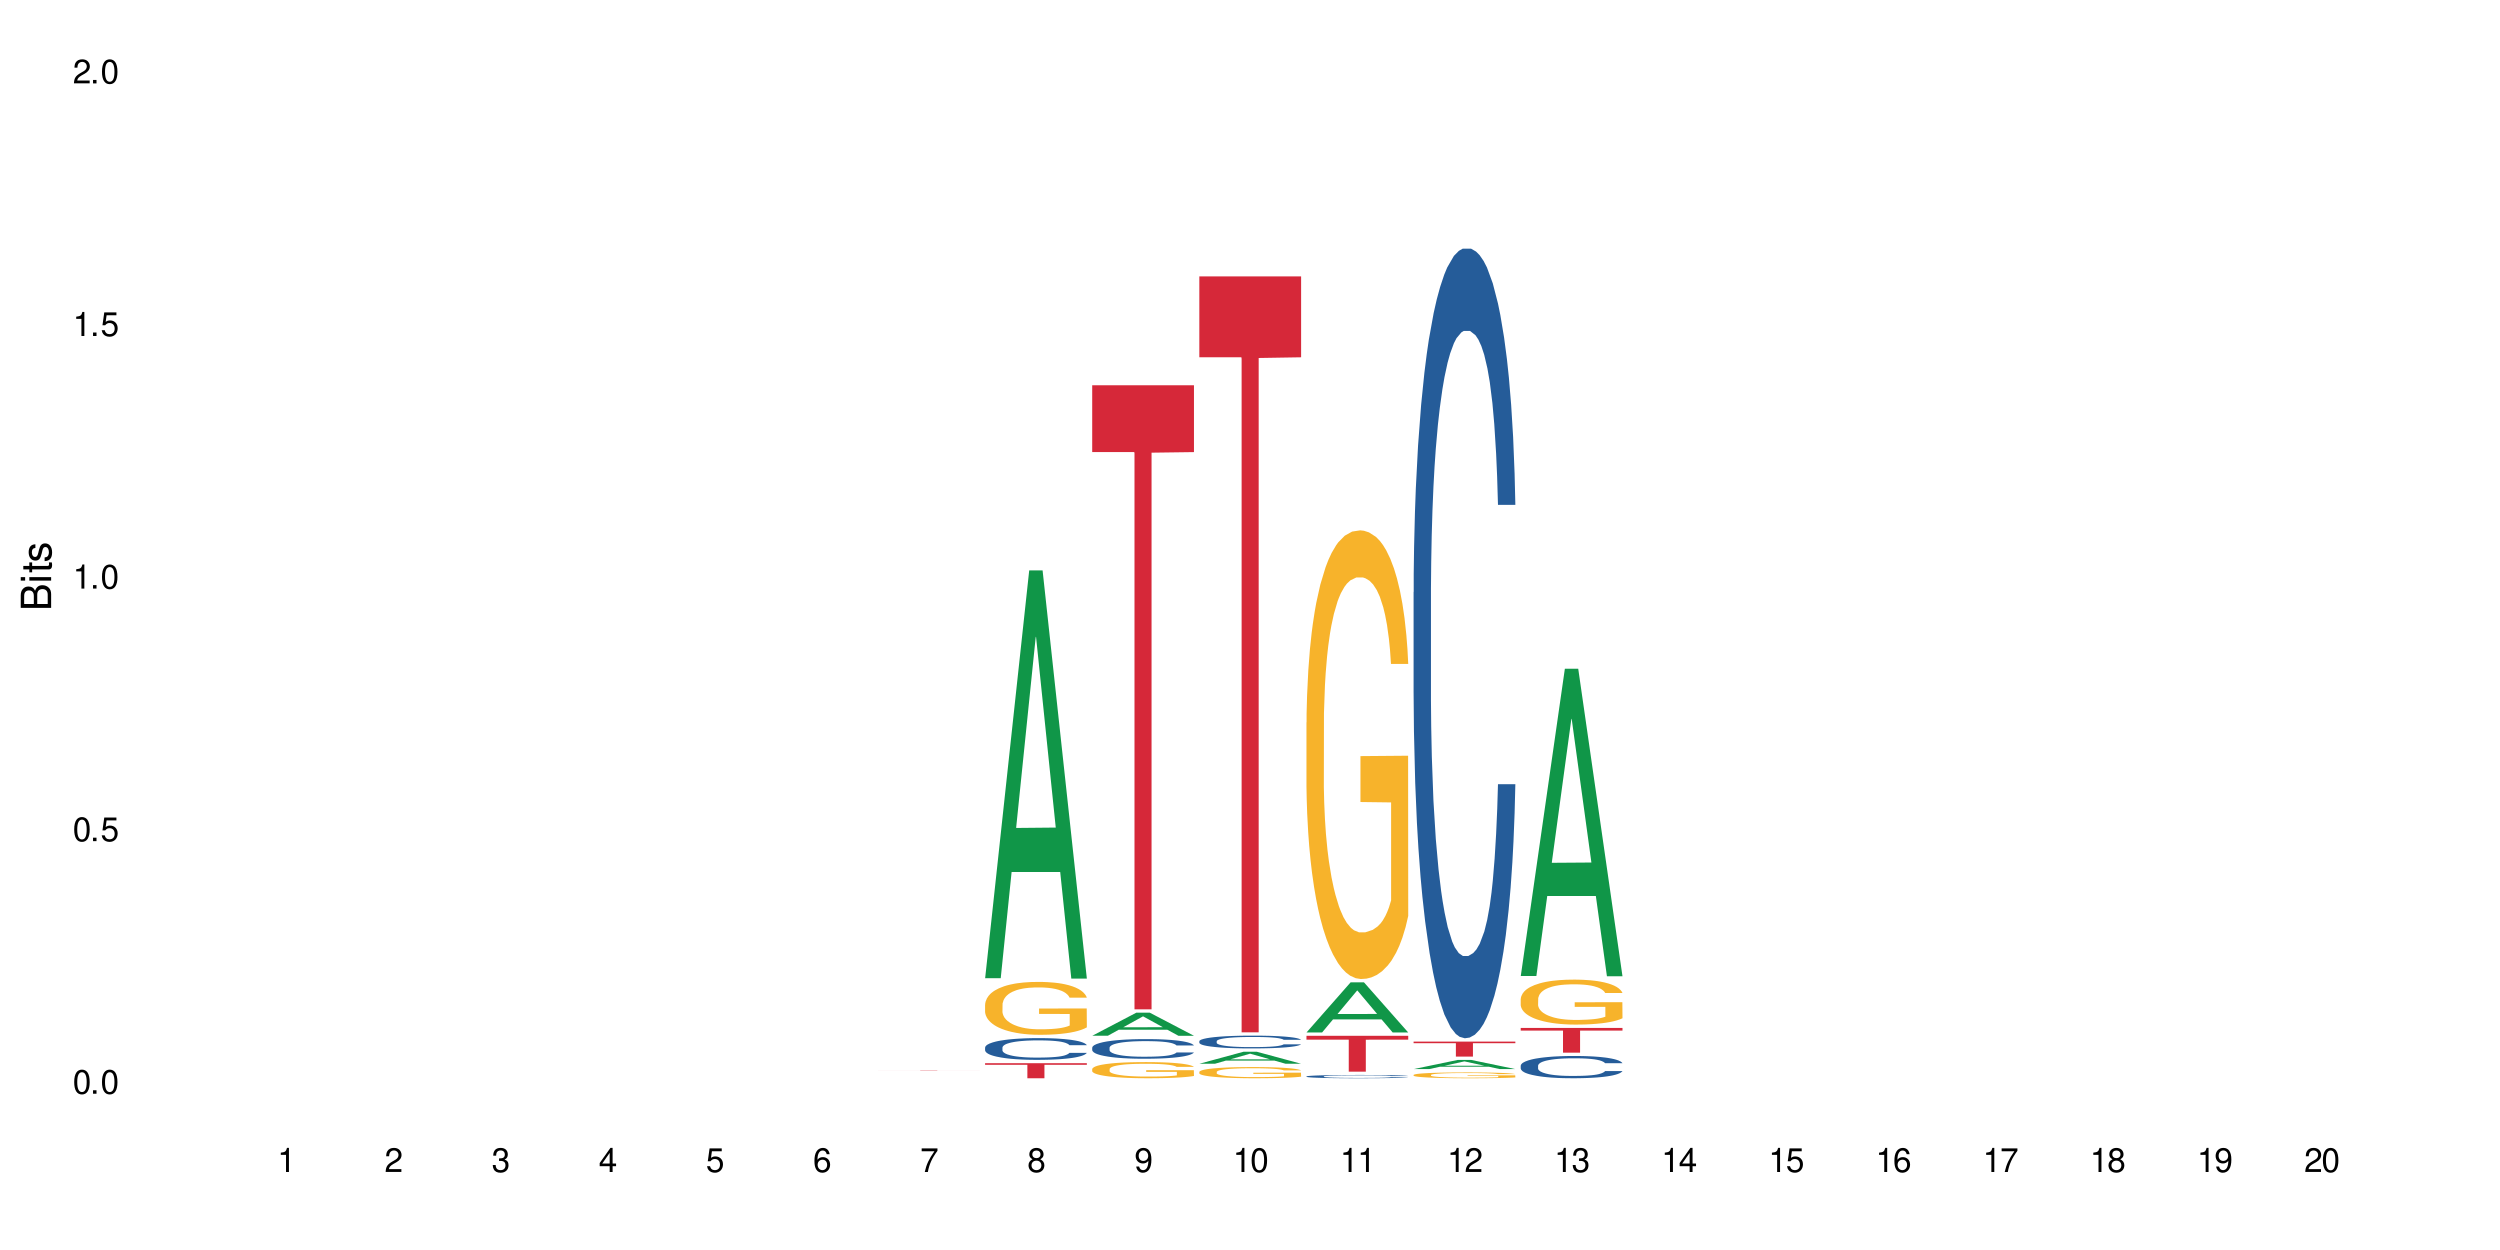 <?xml version="1.0" encoding="UTF-8"?>
<svg xmlns="http://www.w3.org/2000/svg" xmlns:xlink="http://www.w3.org/1999/xlink" width="720" height="360" viewBox="0 0 720 360">
<defs>
<g>
<g id="glyph-0-0">
</g>
<g id="glyph-0-1">
<path d="M 2.641 -6.938 C 2 -6.938 1.422 -6.656 1.078 -6.172 C 0.641 -5.562 0.406 -4.641 0.406 -3.359 C 0.406 -1.016 1.188 0.219 2.641 0.219 C 4.078 0.219 4.859 -1.016 4.859 -3.297 C 4.859 -4.641 4.656 -5.547 4.203 -6.172 C 3.844 -6.656 3.281 -6.938 2.641 -6.938 Z M 2.641 -6.188 C 3.547 -6.188 4 -5.25 4 -3.375 C 4 -1.406 3.562 -0.484 2.625 -0.484 C 1.734 -0.484 1.281 -1.438 1.281 -3.344 C 1.281 -5.25 1.734 -6.188 2.641 -6.188 Z M 2.641 -6.188 "/>
</g>
<g id="glyph-0-2">
<path d="M 1.828 -1 L 0.828 -1 L 0.828 0 L 1.828 0 Z M 1.828 -1 "/>
</g>
<g id="glyph-0-3">
<path d="M 4.562 -6.797 L 1.062 -6.797 L 0.547 -3.094 L 1.328 -3.094 C 1.719 -3.562 2.047 -3.734 2.578 -3.734 C 3.484 -3.734 4.062 -3.109 4.062 -2.094 C 4.062 -1.125 3.484 -0.531 2.578 -0.531 C 1.828 -0.531 1.375 -0.906 1.188 -1.672 L 0.328 -1.672 C 0.453 -1.109 0.547 -0.844 0.75 -0.594 C 1.125 -0.078 1.828 0.219 2.594 0.219 C 3.969 0.219 4.922 -0.781 4.922 -2.219 C 4.922 -3.562 4.031 -4.484 2.719 -4.484 C 2.25 -4.484 1.859 -4.359 1.469 -4.062 L 1.734 -5.969 L 4.562 -5.969 Z M 4.562 -6.797 "/>
</g>
<g id="glyph-0-4">
<path d="M 2.484 -4.938 L 2.484 0 L 3.328 0 L 3.328 -6.938 L 2.766 -6.938 C 2.469 -5.875 2.281 -5.734 0.984 -5.562 L 0.984 -4.938 Z M 2.484 -4.938 "/>
</g>
<g id="glyph-0-5">
<path d="M 4.859 -0.828 L 1.281 -0.828 C 1.359 -1.406 1.672 -1.781 2.5 -2.281 L 3.469 -2.828 C 4.406 -3.344 4.906 -4.062 4.906 -4.906 C 4.906 -5.484 4.672 -6.031 4.266 -6.406 C 3.859 -6.766 3.375 -6.938 2.719 -6.938 C 1.859 -6.938 1.219 -6.625 0.844 -6.031 C 0.609 -5.672 0.5 -5.234 0.484 -4.531 L 1.328 -4.531 C 1.359 -5.016 1.406 -5.281 1.531 -5.516 C 1.75 -5.938 2.188 -6.203 2.703 -6.203 C 3.469 -6.203 4.031 -5.641 4.031 -4.891 C 4.031 -4.344 3.719 -3.859 3.125 -3.516 L 2.234 -3 C 0.812 -2.172 0.406 -1.531 0.328 -0.016 L 4.859 -0.016 Z M 4.859 -0.828 "/>
</g>
<g id="glyph-0-6">
<path d="M 2.125 -3.188 L 2.578 -3.188 C 3.5 -3.188 3.984 -2.766 3.984 -1.922 C 3.984 -1.062 3.469 -0.531 2.594 -0.531 C 1.656 -0.531 1.203 -1 1.156 -2.016 L 0.312 -2.016 C 0.344 -1.453 0.438 -1.094 0.609 -0.781 C 0.953 -0.109 1.625 0.219 2.547 0.219 C 3.953 0.219 4.859 -0.625 4.859 -1.938 C 4.859 -2.828 4.516 -3.297 3.703 -3.594 C 4.344 -3.844 4.656 -4.328 4.656 -5.031 C 4.656 -6.219 3.875 -6.938 2.578 -6.938 C 1.203 -6.938 0.484 -6.172 0.453 -4.703 L 1.297 -4.703 C 1.312 -5.125 1.344 -5.359 1.453 -5.578 C 1.641 -5.969 2.062 -6.203 2.594 -6.203 C 3.344 -6.203 3.797 -5.75 3.797 -5 C 3.797 -4.516 3.609 -4.219 3.25 -4.047 C 3.016 -3.953 2.703 -3.922 2.125 -3.906 Z M 2.125 -3.188 "/>
</g>
<g id="glyph-0-7">
<path d="M 3.141 -1.672 L 3.141 0 L 3.984 0 L 3.984 -1.672 L 4.984 -1.672 L 4.984 -2.438 L 3.984 -2.438 L 3.984 -6.938 L 3.359 -6.938 L 0.266 -2.578 L 0.266 -1.672 Z M 3.141 -2.438 L 1 -2.438 L 3.141 -5.5 Z M 3.141 -2.438 "/>
</g>
<g id="glyph-0-8">
<path d="M 4.781 -5.125 C 4.609 -6.266 3.891 -6.938 2.844 -6.938 C 2.094 -6.938 1.422 -6.578 1.031 -5.953 C 0.594 -5.266 0.406 -4.422 0.406 -3.172 C 0.406 -2 0.578 -1.25 0.984 -0.641 C 1.359 -0.078 1.953 0.219 2.703 0.219 C 3.984 0.219 4.922 -0.75 4.922 -2.094 C 4.922 -3.375 4.062 -4.281 2.844 -4.281 C 2.172 -4.281 1.641 -4.031 1.281 -3.516 C 1.281 -5.234 1.828 -6.188 2.797 -6.188 C 3.391 -6.188 3.797 -5.797 3.938 -5.125 Z M 2.734 -3.531 C 3.547 -3.531 4.062 -2.953 4.062 -2.031 C 4.062 -1.156 3.484 -0.531 2.703 -0.531 C 1.922 -0.531 1.328 -1.188 1.328 -2.078 C 1.328 -2.938 1.906 -3.531 2.734 -3.531 Z M 2.734 -3.531 "/>
</g>
<g id="glyph-0-9">
<path d="M 4.984 -6.797 L 0.438 -6.797 L 0.438 -5.969 L 4.109 -5.969 C 2.5 -3.656 1.828 -2.234 1.328 0 L 2.219 0 C 2.594 -2.172 3.453 -4.047 4.984 -6.094 Z M 4.984 -6.797 "/>
</g>
<g id="glyph-0-10">
<path d="M 3.75 -3.656 C 4.469 -4.094 4.688 -4.438 4.688 -5.078 C 4.688 -6.172 3.844 -6.938 2.641 -6.938 C 1.438 -6.938 0.594 -6.172 0.594 -5.094 C 0.594 -4.438 0.812 -4.094 1.516 -3.656 C 0.734 -3.266 0.359 -2.703 0.359 -1.922 C 0.359 -0.656 1.281 0.219 2.641 0.219 C 3.984 0.219 4.922 -0.656 4.922 -1.922 C 4.922 -2.703 4.531 -3.266 3.75 -3.656 Z M 2.641 -6.188 C 3.359 -6.188 3.812 -5.75 3.812 -5.062 C 3.812 -4.406 3.344 -3.984 2.641 -3.984 C 1.922 -3.984 1.453 -4.406 1.453 -5.078 C 1.453 -5.75 1.922 -6.188 2.641 -6.188 Z M 2.641 -3.266 C 3.484 -3.266 4.062 -2.719 4.062 -1.906 C 4.062 -1.078 3.484 -0.531 2.625 -0.531 C 1.797 -0.531 1.219 -1.094 1.219 -1.906 C 1.219 -2.719 1.781 -3.266 2.641 -3.266 Z M 2.641 -3.266 "/>
</g>
<g id="glyph-0-11">
<path d="M 0.516 -1.578 C 0.672 -0.453 1.406 0.219 2.438 0.219 C 3.188 0.219 3.859 -0.141 4.266 -0.766 C 4.688 -1.453 4.891 -2.297 4.891 -3.547 C 4.891 -4.719 4.703 -5.453 4.312 -6.078 C 3.938 -6.641 3.344 -6.938 2.594 -6.938 C 1.297 -6.938 0.359 -5.969 0.359 -4.625 C 0.359 -3.344 1.234 -2.453 2.453 -2.453 C 3.094 -2.453 3.578 -2.672 4.016 -3.203 C 4 -1.484 3.469 -0.531 2.5 -0.531 C 1.906 -0.531 1.484 -0.906 1.359 -1.578 Z M 2.578 -6.203 C 3.375 -6.203 3.969 -5.531 3.969 -4.641 C 3.969 -3.797 3.391 -3.188 2.547 -3.188 C 1.734 -3.188 1.234 -3.766 1.234 -4.688 C 1.234 -5.562 1.797 -6.203 2.578 -6.203 Z M 2.578 -6.203 "/>
</g>
<g id="glyph-1-0">
</g>
<g id="glyph-1-1">
<path d="M 0 -0.953 L 0 -4.891 C 0 -5.719 -0.234 -6.344 -0.734 -6.797 C -1.188 -7.234 -1.812 -7.469 -2.5 -7.469 C -3.547 -7.469 -4.188 -7 -4.625 -5.875 C -4.984 -6.688 -5.625 -7.094 -6.531 -7.094 C -7.172 -7.094 -7.734 -6.859 -8.141 -6.391 C -8.562 -5.922 -8.75 -5.344 -8.75 -4.5 L -8.75 -0.953 Z M -4.984 -2.062 L -7.766 -2.062 L -7.766 -4.219 C -7.766 -4.844 -7.688 -5.203 -7.453 -5.5 C -7.219 -5.812 -6.859 -5.969 -6.375 -5.969 C -5.891 -5.969 -5.531 -5.812 -5.297 -5.5 C -5.062 -5.203 -4.984 -4.844 -4.984 -4.219 Z M -0.984 -2.062 L -4 -2.062 L -4 -4.781 C -4 -5.766 -3.438 -6.359 -2.484 -6.359 C -1.547 -6.359 -0.984 -5.766 -0.984 -4.781 Z M -0.984 -2.062 "/>
</g>
<g id="glyph-1-2">
<path d="M -6.281 -1.797 L -6.281 -0.797 L 0 -0.797 L 0 -1.797 Z M -8.75 -1.797 L -8.75 -0.797 L -7.484 -0.797 L -7.484 -1.797 Z M -8.75 -1.797 "/>
</g>
<g id="glyph-1-3">
<path d="M -6.281 -3.047 L -6.281 -2.016 L -8.016 -2.016 L -8.016 -1.016 L -6.281 -1.016 L -6.281 -0.172 L -5.469 -0.172 L -5.469 -1.016 L -0.719 -1.016 C -0.078 -1.016 0.281 -1.453 0.281 -2.234 C 0.281 -2.5 0.25 -2.719 0.188 -3.047 L -0.641 -3.047 C -0.609 -2.906 -0.594 -2.766 -0.594 -2.562 C -0.594 -2.141 -0.719 -2.016 -1.156 -2.016 L -5.469 -2.016 L -5.469 -3.047 Z M -6.281 -3.047 "/>
</g>
<g id="glyph-1-4">
<path d="M -4.531 -5.25 C -5.766 -5.25 -6.469 -4.422 -6.469 -2.969 C -6.469 -1.516 -5.719 -0.562 -4.547 -0.562 C -3.562 -0.562 -3.094 -1.062 -2.734 -2.562 L -2.516 -3.484 C -2.344 -4.188 -2.094 -4.469 -1.641 -4.469 C -1.047 -4.469 -0.641 -3.875 -0.641 -3 C -0.641 -2.453 -0.797 -2 -1.062 -1.75 C -1.25 -1.594 -1.422 -1.531 -1.875 -1.469 L -1.875 -0.406 C -0.422 -0.453 0.281 -1.266 0.281 -2.922 C 0.281 -4.5 -0.5 -5.516 -1.719 -5.516 C -2.656 -5.516 -3.172 -4.984 -3.469 -3.734 L -3.703 -2.766 C -3.891 -1.953 -4.156 -1.609 -4.594 -1.609 C -5.188 -1.609 -5.547 -2.125 -5.547 -2.938 C -5.547 -3.75 -5.203 -4.172 -4.531 -4.203 Z M -4.531 -5.25 "/>
</g>
</g>
</defs>
<rect x="-72" y="-36" width="864" height="432" fill="rgb(100%, 100%, 100%)" fill-opacity="1"/>
<path fill-rule="nonzero" fill="rgb(83.922%, 15.686%, 22.353%)" fill-opacity="1" d="M 252.848 308.32 L 282.16 308.32 L 282.16 308.328 L 269.941 308.328 L 269.941 308.395 L 265.027 308.395 L 265.027 308.328 L 252.848 308.328 Z M 252.848 308.32 "/>
<path fill-rule="nonzero" fill="rgb(6.275%, 58.824%, 28.235%)" fill-opacity="1" d="M 283.703 281.719 L 283.734 281.609 L 296.414 164.273 L 300.266 164.273 L 313.012 281.828 L 308.535 281.828 L 305.34 251.145 L 291.344 251.145 L 288.211 281.719 L 283.703 281.719 L 292.688 238.449 L 304.055 238.34 L 298.387 183.48 L 298.324 183.371 L 298.262 183.699 L 292.656 238.34 L 292.688 238.449 Z M 283.703 281.719 "/>
<path fill-rule="nonzero" fill="rgb(14.51%, 36.078%, 60%)" fill-opacity="1" d="M 283.703 301.703 L 283.738 301.699 L 283.738 301.562 L 283.844 301.344 L 284.094 301.07 L 284.344 300.879 L 284.988 300.543 L 285.883 300.219 L 286.812 299.965 L 287.492 299.816 L 288.098 299.703 L 289.492 299.492 L 290.387 299.383 L 291.352 299.285 L 292.531 299.188 L 293.387 299.133 L 295.316 299.039 L 296.746 299 L 297.855 298.98 L 300.25 298.98 L 301.68 299.004 L 302.719 299.035 L 303.859 299.078 L 304.828 299.133 L 306.508 299.258 L 308.008 299.418 L 308.688 299.508 L 309.758 299.688 L 310.582 299.855 L 311.152 300.004 L 311.797 300.219 L 312.367 300.473 L 312.797 300.766 L 313.012 301.012 L 308.008 301.012 L 307.758 300.785 L 307.473 300.605 L 306.934 300.371 L 306.398 300.207 L 305.648 300.039 L 304.969 299.93 L 304.039 299.824 L 303.219 299.754 L 302.359 299.703 L 301.539 299.668 L 299.965 299.633 L 298.141 299.633 L 297.465 299.645 L 296.07 299.691 L 295.316 299.73 L 294.246 299.812 L 293.496 299.887 L 292.602 300 L 291.992 300.098 L 291.242 300.246 L 290.707 300.379 L 290.098 300.566 L 289.742 300.707 L 289.422 300.867 L 289.133 301.059 L 288.922 301.258 L 288.777 301.469 L 288.707 301.676 L 288.707 302.562 L 288.777 302.766 L 288.957 303.008 L 289.422 303.355 L 290.098 303.66 L 290.887 303.898 L 291.637 304.07 L 292.066 304.152 L 292.637 304.242 L 293.531 304.355 L 294.816 304.469 L 295.57 304.516 L 296.711 304.562 L 297.891 304.586 L 299.465 304.586 L 300.859 304.562 L 301.789 304.535 L 302.754 304.488 L 304.074 304.391 L 304.898 304.301 L 305.613 304.191 L 306.148 304.082 L 306.508 303.992 L 307.043 303.812 L 307.473 303.617 L 307.793 303.418 L 308.008 303.223 L 313.012 303.223 L 312.797 303.453 L 312.477 303.676 L 312.152 303.844 L 311.652 304.043 L 311.082 304.219 L 310.258 304.418 L 309.582 304.551 L 308.688 304.695 L 307.863 304.801 L 306.973 304.898 L 305.648 305.016 L 304.789 305.07 L 303.859 305.121 L 302.754 305.168 L 301.359 305.207 L 299.859 305.23 L 298.465 305.238 L 296.961 305.227 L 295.855 305.203 L 294.391 305.152 L 292.566 305.047 L 291.242 304.941 L 290.207 304.832 L 289.312 304.715 L 288.312 304.562 L 287.027 304.312 L 286.238 304.117 L 285.703 303.957 L 285.094 303.734 L 284.668 303.531 L 284.168 303.215 L 283.809 302.809 L 283.703 302.492 Z M 283.703 301.703 "/>
<path fill-rule="nonzero" fill="rgb(96.863%, 70.196%, 16.863%)" fill-opacity="1" d="M 283.703 289.312 L 283.738 289.301 L 283.738 289.02 L 283.879 288.395 L 284.238 287.531 L 284.703 286.824 L 285.203 286.266 L 285.523 285.973 L 286.059 285.555 L 286.523 285.25 L 287.703 284.625 L 289.207 284.039 L 290.027 283.789 L 290.957 283.555 L 292.281 283.289 L 292.887 283.191 L 294.746 282.969 L 296.855 282.828 L 299.18 282.789 L 300.25 282.801 L 301.715 282.859 L 303.719 283.012 L 304.863 283.148 L 305.754 283.289 L 306.684 283.469 L 307.828 283.746 L 308.902 284.082 L 309.758 284.414 L 310.617 284.832 L 311.332 285.277 L 311.938 285.766 L 312.477 286.352 L 312.797 286.836 L 313.012 287.324 L 308.043 287.324 L 307.758 286.836 L 307.434 286.461 L 306.898 286 L 306.363 285.668 L 305.828 285.402 L 304.828 285.043 L 303.969 284.82 L 302.895 284.625 L 301.859 284.5 L 300.68 284.414 L 299.965 284.387 L 298.07 284.387 L 296.355 284.484 L 295.355 284.598 L 294.641 284.707 L 293.637 284.918 L 293.031 285.082 L 292.672 285.195 L 291.602 285.625 L 290.887 286.016 L 290.492 286.281 L 289.992 286.699 L 289.637 287.074 L 289.242 287.629 L 289.027 288.047 L 288.742 288.992 L 288.707 291.496 L 288.812 292.027 L 289.027 292.598 L 289.312 293.098 L 289.742 293.625 L 290.172 294.031 L 290.922 294.574 L 291.566 294.934 L 292.066 295.172 L 293.031 295.547 L 293.422 295.672 L 294.352 295.922 L 295.316 296.117 L 296.496 296.285 L 297.391 296.367 L 298.82 296.438 L 300.645 296.438 L 302.789 296.352 L 304.148 296.242 L 305.078 296.129 L 305.684 296.035 L 306.434 295.879 L 306.973 295.742 L 307.473 295.59 L 308.078 295.352 L 308.078 292.027 L 299.25 292.012 L 299.25 290.453 L 312.977 290.441 L 313.012 295.879 L 312.262 296.258 L 311.332 296.617 L 310.438 296.895 L 309.508 297.133 L 308.188 297.398 L 307.113 297.562 L 305.469 297.758 L 303.969 297.883 L 302.395 297.969 L 301 298.008 L 299.355 298.023 L 297.891 297.996 L 296.32 297.91 L 295.066 297.801 L 293.926 297.66 L 292.781 297.48 L 291.352 297.188 L 290.422 296.953 L 289.457 296.66 L 288.492 296.312 L 287.633 295.938 L 287.062 295.645 L 286.488 295.309 L 285.883 294.891 L 285.309 294.418 L 284.883 293.988 L 284.488 293.5 L 284.203 293.043 L 283.914 292.414 L 283.773 291.914 L 283.703 291.484 Z M 283.703 289.312 "/>
<path fill-rule="nonzero" fill="rgb(83.922%, 15.686%, 22.353%)" fill-opacity="1" d="M 283.703 306.195 L 313.012 306.195 L 313.012 306.66 L 300.797 306.664 L 300.797 310.535 L 295.883 310.535 L 295.883 306.668 L 295.809 306.66 L 283.703 306.66 Z M 283.703 306.195 "/>
<path fill-rule="nonzero" fill="rgb(6.275%, 58.824%, 28.235%)" fill-opacity="1" d="M 314.555 298.297 L 314.586 298.293 L 327.27 291.645 L 331.121 291.645 L 343.863 298.305 L 339.387 298.305 L 336.191 296.566 L 322.195 296.566 L 319.062 298.297 L 314.555 298.297 L 323.543 295.848 L 334.91 295.84 L 329.242 292.73 L 329.18 292.727 L 329.117 292.746 L 323.512 295.84 L 323.543 295.848 Z M 314.555 298.297 "/>
<path fill-rule="nonzero" fill="rgb(14.51%, 36.078%, 60%)" fill-opacity="1" d="M 314.555 301.727 L 314.59 301.719 L 314.59 301.598 L 314.695 301.398 L 314.949 301.152 L 315.199 300.98 L 315.84 300.676 L 316.734 300.383 L 317.664 300.152 L 318.344 300.02 L 318.949 299.914 L 320.344 299.723 L 321.238 299.625 L 322.203 299.539 L 323.383 299.449 L 324.242 299.398 L 326.172 299.316 L 327.602 299.281 L 328.711 299.266 L 331.105 299.266 L 332.535 299.285 L 333.57 299.309 L 334.715 299.352 L 335.68 299.398 L 337.359 299.512 L 338.859 299.656 L 339.539 299.738 L 340.613 299.898 L 341.434 300.055 L 342.004 300.191 L 342.648 300.383 L 343.223 300.613 L 343.648 300.879 L 343.863 301.102 L 338.859 301.102 L 338.609 300.895 L 338.324 300.734 L 337.789 300.52 L 337.25 300.371 L 336.5 300.219 L 335.82 300.121 L 334.895 300.023 L 334.07 299.961 L 333.211 299.914 L 332.391 299.883 L 330.816 299.852 L 328.996 299.852 L 328.316 299.863 L 326.922 299.906 L 326.172 299.941 L 325.098 300.016 L 324.348 300.082 L 323.453 300.184 L 322.848 300.273 L 322.098 300.406 L 321.559 300.527 L 320.953 300.695 L 320.594 300.824 L 320.273 300.969 L 319.988 301.141 L 319.773 301.324 L 319.629 301.512 L 319.559 301.699 L 319.559 302.5 L 319.629 302.688 L 319.809 302.906 L 320.273 303.219 L 320.953 303.496 L 321.738 303.711 L 322.488 303.867 L 322.918 303.938 L 323.492 304.023 L 324.383 304.125 L 325.672 304.23 L 326.422 304.27 L 327.566 304.312 L 328.746 304.332 L 330.316 304.332 L 331.711 304.312 L 332.641 304.285 L 333.605 304.246 L 334.93 304.156 L 335.75 304.074 L 336.465 303.977 L 337 303.879 L 337.359 303.793 L 337.895 303.633 L 338.324 303.457 L 338.645 303.277 L 338.859 303.102 L 343.863 303.102 L 343.648 303.309 L 343.328 303.512 L 343.008 303.66 L 342.508 303.84 L 341.934 304 L 341.113 304.184 L 340.434 304.301 L 339.539 304.43 L 338.719 304.527 L 337.824 304.617 L 336.5 304.719 L 335.645 304.773 L 334.715 304.82 L 333.605 304.859 L 332.211 304.895 L 330.711 304.918 L 329.316 304.922 L 327.816 304.91 L 326.707 304.891 L 325.242 304.844 L 323.418 304.75 L 322.098 304.652 L 321.059 304.555 L 320.168 304.453 L 319.164 304.312 L 317.879 304.086 L 317.094 303.91 L 316.555 303.762 L 315.949 303.562 L 315.52 303.379 L 315.02 303.09 L 314.66 302.723 L 314.555 302.438 Z M 314.555 301.727 "/>
<path fill-rule="nonzero" fill="rgb(96.863%, 70.196%, 16.863%)" fill-opacity="1" d="M 314.555 307.875 L 314.59 307.871 L 314.59 307.785 L 314.734 307.594 L 315.09 307.332 L 315.555 307.113 L 316.055 306.945 L 316.379 306.855 L 316.914 306.727 L 317.379 306.633 L 318.559 306.441 L 320.059 306.266 L 320.883 306.188 L 321.809 306.117 L 323.133 306.035 L 323.742 306.004 L 325.598 305.938 L 327.707 305.895 L 330.031 305.883 L 331.105 305.887 L 332.57 305.902 L 334.57 305.949 L 335.715 305.992 L 336.609 306.035 L 337.539 306.09 L 338.68 306.176 L 339.754 306.277 L 340.613 306.379 L 341.469 306.508 L 342.184 306.641 L 342.793 306.793 L 343.328 306.969 L 343.648 307.117 L 343.863 307.266 L 338.895 307.266 L 338.609 307.117 L 338.289 307.004 L 337.754 306.863 L 337.215 306.762 L 336.68 306.68 L 335.68 306.57 L 334.82 306.504 L 333.75 306.441 L 332.711 306.406 L 331.531 306.379 L 330.816 306.371 L 328.922 306.371 L 327.207 306.398 L 326.207 306.434 L 325.492 306.469 L 324.492 306.531 L 323.883 306.582 L 323.527 306.617 L 322.453 306.75 L 321.738 306.867 L 321.344 306.949 L 320.844 307.074 L 320.488 307.191 L 320.094 307.359 L 319.879 307.488 L 319.594 307.777 L 319.559 308.543 L 319.664 308.703 L 319.879 308.879 L 320.168 309.031 L 320.594 309.191 L 321.023 309.316 L 321.773 309.484 L 322.418 309.594 L 322.918 309.664 L 323.883 309.781 L 324.277 309.816 L 325.207 309.895 L 326.172 309.953 L 327.352 310.004 L 328.246 310.031 L 329.676 310.051 L 331.496 310.051 L 333.641 310.027 L 335 309.992 L 335.93 309.957 L 336.535 309.93 L 337.289 309.883 L 337.824 309.84 L 338.324 309.793 L 338.934 309.719 L 338.934 308.703 L 330.102 308.699 L 330.102 308.223 L 343.828 308.219 L 343.863 309.883 L 343.113 309.996 L 342.184 310.105 L 341.289 310.191 L 340.363 310.266 L 339.039 310.344 L 337.965 310.398 L 336.324 310.457 L 334.82 310.496 L 333.25 310.52 L 331.855 310.531 L 330.211 310.535 L 328.746 310.527 L 327.172 310.504 L 325.922 310.469 L 324.777 310.426 L 323.633 310.371 L 322.203 310.281 L 321.273 310.211 L 320.309 310.121 L 319.344 310.016 L 318.484 309.898 L 317.914 309.809 L 317.344 309.707 L 316.734 309.582 L 316.164 309.438 L 315.734 309.305 L 315.34 309.156 L 315.055 309.016 L 314.77 308.824 L 314.625 308.672 L 314.555 308.539 Z M 314.555 307.875 "/>
<path fill-rule="nonzero" fill="rgb(83.922%, 15.686%, 22.353%)" fill-opacity="1" d="M 314.555 110.965 L 343.863 110.965 L 343.863 130.203 L 331.648 130.371 L 331.648 290.684 L 326.734 290.684 L 326.734 130.539 L 326.664 130.203 L 314.555 130.203 Z M 314.555 110.965 "/>
<path fill-rule="nonzero" fill="rgb(6.275%, 58.824%, 28.235%)" fill-opacity="1" d="M 345.406 306.355 L 345.438 306.352 L 358.121 302.906 L 361.973 302.906 L 374.719 306.359 L 370.238 306.359 L 367.047 305.457 L 353.047 305.457 L 349.918 306.355 L 345.406 306.355 L 354.395 305.086 L 365.762 305.082 L 360.094 303.473 L 360.031 303.469 L 359.969 303.477 L 354.363 305.082 L 354.395 305.086 Z M 345.406 306.355 "/>
<path fill-rule="nonzero" fill="rgb(14.51%, 36.078%, 60%)" fill-opacity="1" d="M 345.406 299.867 L 345.441 299.863 L 345.441 299.781 L 345.551 299.656 L 345.801 299.492 L 346.051 299.383 L 346.695 299.184 L 347.586 298.992 L 348.516 298.844 L 349.195 298.758 L 349.805 298.688 L 351.199 298.562 L 352.09 298.5 L 353.055 298.441 L 354.234 298.387 L 355.094 298.352 L 357.023 298.297 L 358.453 298.273 L 359.562 298.266 L 361.957 298.266 L 363.387 298.277 L 364.422 298.297 L 365.566 298.32 L 366.531 298.352 L 368.211 298.426 L 369.715 298.52 L 370.391 298.574 L 371.465 298.68 L 372.285 298.781 L 372.859 298.867 L 373.504 298.992 L 374.074 299.145 L 374.504 299.316 L 374.719 299.461 L 369.715 299.461 L 369.465 299.324 L 369.176 299.223 L 368.641 299.082 L 368.105 298.984 L 367.355 298.887 L 366.676 298.824 L 365.746 298.758 L 364.922 298.719 L 364.066 298.688 L 363.242 298.668 L 361.672 298.648 L 359.848 298.648 L 359.168 298.656 L 357.773 298.684 L 357.023 298.707 L 355.953 298.754 L 355.199 298.797 L 354.309 298.863 L 353.699 298.922 L 352.949 299.008 L 352.414 299.086 L 351.805 299.195 L 351.449 299.281 L 351.125 299.375 L 350.84 299.488 L 350.625 299.605 L 350.484 299.73 L 350.41 299.852 L 350.41 300.371 L 350.484 300.492 L 350.66 300.637 L 351.125 300.84 L 351.805 301.02 L 352.59 301.16 L 353.344 301.262 L 353.77 301.309 L 354.344 301.363 L 355.238 301.43 L 356.523 301.496 L 357.273 301.523 L 358.418 301.551 L 359.598 301.562 L 361.172 301.562 L 362.562 301.551 L 363.492 301.535 L 364.457 301.508 L 365.781 301.449 L 366.605 301.395 L 367.32 301.332 L 367.855 301.27 L 368.211 301.215 L 368.75 301.109 L 369.176 300.996 L 369.5 300.879 L 369.715 300.762 L 374.719 300.762 L 374.504 300.898 L 374.18 301.027 L 373.859 301.125 L 373.359 301.246 L 372.789 301.348 L 371.965 301.465 L 371.285 301.543 L 370.391 301.629 L 369.57 301.691 L 368.676 301.75 L 367.355 301.816 L 366.496 301.852 L 365.566 301.879 L 364.457 301.906 L 363.066 301.93 L 361.562 301.945 L 360.168 301.949 L 358.668 301.941 L 357.559 301.926 L 356.094 301.898 L 354.273 301.836 L 352.949 301.773 L 351.914 301.707 L 351.02 301.641 L 350.02 301.551 L 348.73 301.402 L 347.945 301.289 L 347.41 301.195 L 346.801 301.062 L 346.371 300.945 L 345.871 300.758 L 345.516 300.516 L 345.406 300.332 Z M 345.406 299.867 "/>
<path fill-rule="nonzero" fill="rgb(96.863%, 70.196%, 16.863%)" fill-opacity="1" d="M 345.406 308.695 L 345.441 308.695 L 345.441 308.637 L 345.586 308.504 L 345.945 308.32 L 346.406 308.172 L 346.91 308.055 L 347.23 307.992 L 347.766 307.902 L 348.23 307.84 L 349.41 307.707 L 350.91 307.582 L 351.734 307.531 L 352.664 307.48 L 353.984 307.422 L 354.594 307.402 L 356.453 307.355 L 358.562 307.328 L 360.883 307.316 L 361.957 307.32 L 363.422 307.332 L 365.426 307.363 L 366.566 307.395 L 367.461 307.422 L 368.391 307.461 L 369.535 307.52 L 370.605 307.59 L 371.465 307.66 L 372.324 307.75 L 373.039 307.844 L 373.645 307.945 L 374.18 308.07 L 374.504 308.172 L 374.719 308.277 L 369.75 308.277 L 369.465 308.172 L 369.141 308.094 L 368.605 307.996 L 368.07 307.926 L 367.531 307.871 L 366.531 307.793 L 365.676 307.746 L 364.602 307.707 L 363.566 307.68 L 362.387 307.66 L 361.672 307.656 L 359.777 307.656 L 358.062 307.676 L 357.059 307.699 L 356.344 307.723 L 355.344 307.77 L 354.738 307.805 L 354.379 307.828 L 353.309 307.918 L 352.59 308 L 352.199 308.055 L 351.699 308.145 L 351.34 308.223 L 350.949 308.34 L 350.734 308.43 L 350.445 308.629 L 350.41 309.156 L 350.52 309.27 L 350.734 309.391 L 351.02 309.496 L 351.449 309.609 L 351.875 309.691 L 352.629 309.809 L 353.27 309.883 L 353.77 309.934 L 354.738 310.012 L 355.129 310.039 L 356.059 310.094 L 357.023 310.133 L 358.203 310.168 L 359.098 310.188 L 360.527 310.203 L 362.352 310.203 L 364.496 310.184 L 365.852 310.16 L 366.781 310.137 L 367.391 310.117 L 368.141 310.086 L 368.676 310.055 L 369.176 310.023 L 369.785 309.973 L 369.785 309.27 L 360.957 309.266 L 360.957 308.938 L 374.684 308.934 L 374.719 310.086 L 373.969 310.164 L 373.039 310.238 L 372.145 310.297 L 371.215 310.348 L 369.891 310.406 L 368.82 310.441 L 367.176 310.48 L 365.676 310.508 L 364.102 310.523 L 362.707 310.535 L 361.062 310.535 L 359.598 310.531 L 358.023 310.512 L 356.773 310.488 L 355.629 310.461 L 354.484 310.422 L 353.055 310.359 L 352.129 310.309 L 351.16 310.25 L 350.195 310.176 L 349.34 310.098 L 348.766 310.035 L 348.195 309.965 L 347.586 309.875 L 347.016 309.777 L 346.586 309.684 L 346.195 309.582 L 345.906 309.484 L 345.621 309.352 L 345.48 309.246 L 345.406 309.156 Z M 345.406 308.695 "/>
<path fill-rule="nonzero" fill="rgb(83.922%, 15.686%, 22.353%)" fill-opacity="1" d="M 345.406 79.594 L 374.719 79.594 L 374.719 102.898 L 362.5 103.102 L 362.5 297.305 L 357.586 297.305 L 357.586 103.309 L 357.516 102.898 L 345.406 102.898 Z M 345.406 79.594 "/>
<path fill-rule="nonzero" fill="rgb(6.275%, 58.824%, 28.235%)" fill-opacity="1" d="M 376.262 297.348 L 376.293 297.332 L 388.973 282.918 L 392.824 282.918 L 405.57 297.359 L 401.094 297.359 L 397.898 293.59 L 383.902 293.59 L 380.77 297.348 L 376.262 297.348 L 385.246 292.031 L 396.613 292.02 L 390.945 285.277 L 390.883 285.266 L 390.82 285.305 L 385.215 292.02 L 385.246 292.031 Z M 376.262 297.348 "/>
<path fill-rule="nonzero" fill="rgb(14.51%, 36.078%, 60%)" fill-opacity="1" d="M 376.262 310.004 L 376.297 310 L 376.297 309.98 L 376.402 309.949 L 376.652 309.906 L 376.902 309.879 L 377.547 309.828 L 378.441 309.777 L 379.371 309.738 L 380.051 309.719 L 380.656 309.699 L 382.051 309.668 L 382.945 309.652 L 383.91 309.637 L 385.09 309.621 L 385.945 309.613 L 387.879 309.602 L 389.309 309.594 L 390.414 309.59 L 392.809 309.59 L 394.238 309.594 L 395.277 309.598 L 396.418 309.605 L 397.387 309.613 L 399.066 309.633 L 400.566 309.656 L 401.246 309.672 L 402.316 309.699 L 403.141 309.723 L 403.711 309.746 L 404.355 309.777 L 404.926 309.816 L 405.355 309.859 L 405.57 309.898 L 400.566 309.898 L 400.316 309.863 L 400.031 309.836 L 399.492 309.801 L 398.957 309.777 L 398.207 309.75 L 397.527 309.734 L 396.598 309.719 L 395.777 309.707 L 394.918 309.699 L 394.098 309.695 L 392.523 309.691 L 390.023 309.691 L 388.629 309.699 L 387.879 309.703 L 386.805 309.715 L 386.055 309.727 L 385.16 309.746 L 384.555 309.762 L 383.801 309.781 L 383.266 309.801 L 382.66 309.832 L 382.301 309.852 L 381.98 309.875 L 381.691 309.906 L 381.48 309.934 L 381.336 309.969 L 381.266 310 L 381.266 310.133 L 381.336 310.164 L 381.516 310.199 L 381.98 310.254 L 382.66 310.297 L 383.445 310.336 L 384.195 310.359 L 384.625 310.371 L 385.195 310.387 L 386.09 310.402 L 387.375 310.422 L 388.129 310.43 L 389.27 310.434 L 390.449 310.438 L 392.023 310.438 L 393.418 310.434 L 394.348 310.43 L 395.312 310.422 L 396.633 310.41 L 397.457 310.395 L 398.172 310.379 L 398.707 310.363 L 399.066 310.348 L 399.602 310.32 L 400.031 310.293 L 400.352 310.262 L 400.566 310.234 L 405.57 310.234 L 405.355 310.266 L 405.035 310.301 L 404.711 310.324 L 404.211 310.355 L 403.641 310.383 L 402.816 310.414 L 402.141 310.434 L 401.246 310.453 L 400.422 310.473 L 399.531 310.484 L 398.207 310.504 L 397.348 310.512 L 396.418 310.52 L 395.312 310.527 L 393.918 310.531 L 392.418 310.535 L 389.52 310.535 L 388.414 310.531 L 386.949 310.523 L 385.125 310.508 L 383.801 310.492 L 382.766 310.477 L 381.871 310.457 L 380.871 310.434 L 379.586 310.398 L 378.797 310.367 L 378.262 310.344 L 377.652 310.309 L 377.227 310.277 L 376.727 310.23 L 376.367 310.168 L 376.262 310.121 Z M 376.262 310.004 "/>
<path fill-rule="nonzero" fill="rgb(96.863%, 70.196%, 16.863%)" fill-opacity="1" d="M 376.262 208.086 L 376.297 207.969 L 376.297 205.605 L 376.438 200.297 L 376.797 192.98 L 377.262 186.961 L 377.762 182.242 L 378.082 179.762 L 378.621 176.223 L 379.082 173.625 L 380.262 168.316 L 381.766 163.359 L 382.586 161.234 L 383.516 159.23 L 384.84 156.988 L 385.445 156.16 L 387.305 154.273 L 389.414 153.094 L 391.738 152.738 L 392.809 152.855 L 394.273 153.328 L 396.277 154.625 L 397.422 155.805 L 398.312 156.988 L 399.242 158.52 L 400.387 160.883 L 401.461 163.715 L 402.316 166.547 L 403.176 170.086 L 403.891 173.863 L 404.5 177.992 L 405.035 182.949 L 405.355 187.078 L 405.57 191.211 L 400.602 191.211 L 400.316 187.078 L 399.996 183.895 L 399.457 180 L 398.922 177.168 L 398.387 174.926 L 397.387 171.855 L 396.527 169.969 L 395.453 168.316 L 394.418 167.254 L 393.238 166.547 L 392.523 166.309 L 390.629 166.309 L 388.914 167.137 L 387.914 168.078 L 387.199 169.023 L 386.195 170.793 L 385.59 172.211 L 385.23 173.152 L 384.16 176.812 L 383.445 180.117 L 383.051 182.359 L 382.551 185.898 L 382.195 189.086 L 381.801 193.805 L 381.586 197.348 L 381.301 205.371 L 381.266 226.613 L 381.371 231.098 L 381.586 235.938 L 381.871 240.184 L 382.301 244.668 L 382.73 248.09 L 383.48 252.695 L 384.125 255.762 L 384.625 257.77 L 385.59 260.953 L 385.984 262.016 L 386.91 264.141 L 387.879 265.793 L 389.055 267.207 L 389.949 267.918 L 391.379 268.508 L 393.203 268.508 L 395.348 267.801 L 396.707 266.855 L 397.637 265.91 L 398.242 265.086 L 398.992 263.785 L 399.531 262.605 L 400.031 261.309 L 400.637 259.301 L 400.637 231.098 L 391.809 230.98 L 391.809 217.762 L 405.535 217.645 L 405.57 263.785 L 404.82 266.973 L 403.891 270.043 L 402.996 272.402 L 402.066 274.406 L 400.746 276.648 L 399.672 278.066 L 398.027 279.719 L 396.527 280.781 L 394.953 281.488 L 393.559 281.844 L 391.918 281.961 L 390.449 281.723 L 388.879 281.016 L 387.625 280.07 L 386.484 278.891 L 385.34 277.359 L 383.91 274.879 L 382.98 272.875 L 382.016 270.395 L 381.051 267.445 L 380.191 264.258 L 379.621 261.781 L 379.047 258.949 L 378.441 255.406 L 377.867 251.395 L 377.441 247.738 L 377.047 243.605 L 376.762 239.711 L 376.473 234.402 L 376.332 230.152 L 376.262 226.496 Z M 376.262 208.086 "/>
<path fill-rule="nonzero" fill="rgb(83.922%, 15.686%, 22.353%)" fill-opacity="1" d="M 376.262 298.32 L 405.57 298.32 L 405.57 299.422 L 393.355 299.434 L 393.355 308.633 L 388.441 308.633 L 388.441 299.441 L 388.367 299.422 L 376.262 299.422 Z M 376.262 298.32 "/>
<path fill-rule="nonzero" fill="rgb(6.275%, 58.824%, 28.235%)" fill-opacity="1" d="M 407.113 307.895 L 407.145 307.895 L 419.828 305.258 L 423.68 305.258 L 436.422 307.898 L 431.945 307.898 L 428.75 307.211 L 414.754 307.211 L 411.621 307.895 L 407.113 307.895 L 416.102 306.926 L 427.469 306.922 L 421.801 305.691 L 421.738 305.688 L 421.676 305.695 L 416.07 306.922 L 416.102 306.926 Z M 407.113 307.895 "/>
<path fill-rule="nonzero" fill="rgb(14.51%, 36.078%, 60%)" fill-opacity="1" d="M 407.113 170.559 L 407.148 170.352 L 407.148 165.363 L 407.258 157.465 L 407.508 147.484 L 407.758 140.625 L 408.398 128.363 L 409.293 116.512 L 410.223 107.367 L 410.902 101.961 L 411.508 97.805 L 412.902 90.113 L 413.797 86.164 L 414.762 82.629 L 415.941 79.098 L 416.801 77.02 L 418.73 73.691 L 420.16 72.238 L 421.27 71.613 L 423.664 71.613 L 425.094 72.445 L 426.129 73.484 L 427.273 75.148 L 428.238 77.02 L 429.918 81.59 L 431.418 87.41 L 432.098 90.738 L 433.172 97.18 L 433.992 103.418 L 434.566 108.82 L 435.207 116.512 L 435.781 125.867 L 436.207 136.469 L 436.422 145.406 L 431.418 145.406 L 431.168 137.094 L 430.883 130.648 L 430.348 122.125 L 429.812 116.098 L 429.059 110.07 L 428.379 106.121 L 427.453 102.172 L 426.629 99.676 L 425.773 97.805 L 424.949 96.559 L 423.375 95.312 L 421.555 95.312 L 420.875 95.727 L 419.48 97.391 L 418.73 98.844 L 417.656 101.754 L 416.906 104.457 L 416.012 108.613 L 415.406 112.148 L 414.656 117.551 L 414.117 122.332 L 413.512 129.195 L 413.152 134.391 L 412.832 140.211 L 412.547 147.07 L 412.332 154.344 L 412.188 162.035 L 412.117 169.52 L 412.117 201.738 L 412.188 209.223 L 412.367 217.953 L 412.832 230.633 L 413.512 241.652 L 414.297 250.383 L 415.047 256.617 L 415.477 259.527 L 416.051 262.852 L 416.941 267.012 L 418.23 271.168 L 418.98 272.832 L 420.125 274.492 L 421.305 275.324 L 422.875 275.324 L 424.27 274.492 L 425.199 273.453 L 426.164 271.793 L 427.488 268.258 L 428.309 264.934 L 429.023 260.98 L 429.559 257.031 L 429.918 253.707 L 430.453 247.262 L 430.883 240.195 L 431.203 232.922 L 431.418 225.852 L 436.422 225.852 L 436.207 234.168 L 435.887 242.273 L 435.566 248.301 L 435.066 255.578 L 434.492 262.023 L 433.672 269.297 L 432.992 274.078 L 432.098 279.273 L 431.277 283.223 L 430.383 286.758 L 429.059 290.914 L 428.203 292.996 L 427.273 294.863 L 426.164 296.527 L 424.77 297.984 L 423.27 298.816 L 421.875 299.023 L 420.375 298.605 L 419.266 297.773 L 417.801 295.906 L 415.977 292.164 L 414.656 288.215 L 413.617 284.266 L 412.727 280.105 L 411.723 274.492 L 410.438 265.348 L 409.652 258.281 L 409.113 252.461 L 408.508 244.352 L 408.078 237.078 L 407.578 225.438 L 407.219 210.68 L 407.113 199.246 Z M 407.113 170.559 "/>
<path fill-rule="nonzero" fill="rgb(96.863%, 70.196%, 16.863%)" fill-opacity="1" d="M 407.113 309.578 L 407.148 309.574 L 407.148 309.543 L 407.293 309.477 L 407.648 309.379 L 408.113 309.301 L 408.613 309.242 L 408.938 309.207 L 409.473 309.164 L 409.938 309.129 L 411.117 309.059 L 412.617 308.996 L 413.441 308.969 L 414.367 308.941 L 415.691 308.914 L 416.301 308.902 L 418.156 308.879 L 420.266 308.863 L 422.59 308.859 L 423.664 308.859 L 425.129 308.867 L 427.129 308.883 L 428.273 308.898 L 429.168 308.914 L 430.098 308.934 L 431.242 308.965 L 432.312 309 L 433.172 309.035 L 434.027 309.082 L 434.742 309.133 L 435.352 309.188 L 435.887 309.25 L 436.207 309.305 L 436.422 309.359 L 431.453 309.359 L 431.168 309.305 L 430.848 309.262 L 430.312 309.211 L 429.773 309.176 L 429.238 309.145 L 428.238 309.105 L 427.379 309.082 L 426.309 309.059 L 425.27 309.047 L 424.09 309.035 L 421.48 309.035 L 419.766 309.043 L 418.766 309.059 L 418.051 309.07 L 417.051 309.094 L 416.441 309.109 L 416.086 309.121 L 415.012 309.172 L 414.297 309.215 L 413.906 309.242 L 413.402 309.289 L 413.047 309.328 L 412.652 309.391 L 412.438 309.438 L 412.152 309.543 L 412.117 309.816 L 412.223 309.875 L 412.438 309.938 L 412.727 309.992 L 413.152 310.051 L 413.582 310.098 L 414.332 310.156 L 414.977 310.195 L 415.477 310.223 L 416.441 310.266 L 416.836 310.277 L 417.766 310.305 L 418.73 310.328 L 419.91 310.344 L 420.805 310.355 L 422.234 310.363 L 424.055 310.363 L 426.199 310.352 L 427.559 310.34 L 428.488 310.328 L 429.098 310.316 L 429.848 310.301 L 430.383 310.285 L 430.883 310.27 L 431.492 310.242 L 431.492 309.875 L 422.66 309.875 L 422.66 309.703 L 436.387 309.699 L 436.422 310.301 L 435.672 310.344 L 434.742 310.383 L 433.852 310.414 L 432.922 310.438 L 431.598 310.469 L 430.527 310.484 L 428.883 310.508 L 427.379 310.52 L 425.809 310.531 L 424.414 310.535 L 421.305 310.535 L 419.73 310.523 L 418.48 310.512 L 417.336 310.496 L 416.191 310.477 L 414.762 310.445 L 413.832 310.418 L 412.867 310.387 L 411.902 310.348 L 411.043 310.309 L 409.902 310.238 L 409.293 310.191 L 408.723 310.141 L 408.293 310.094 L 407.898 310.039 L 407.613 309.988 L 407.328 309.918 L 407.184 309.863 L 407.113 309.816 Z M 407.113 309.578 "/>
<path fill-rule="nonzero" fill="rgb(83.922%, 15.686%, 22.353%)" fill-opacity="1" d="M 407.113 299.98 L 436.422 299.98 L 436.422 300.445 L 424.207 300.449 L 424.207 304.301 L 419.293 304.301 L 419.293 300.453 L 419.223 300.445 L 407.113 300.445 Z M 407.113 299.98 "/>
<path fill-rule="nonzero" fill="rgb(6.275%, 58.824%, 28.235%)" fill-opacity="1" d="M 437.965 281.086 L 437.996 281.004 L 450.68 192.605 L 454.531 192.605 L 467.277 281.172 L 462.797 281.172 L 459.605 258.051 L 445.605 258.051 L 442.477 281.086 L 437.965 281.086 L 446.953 248.488 L 458.32 248.406 L 452.652 207.074 L 452.59 206.992 L 452.527 207.242 L 446.922 248.406 L 446.953 248.488 Z M 437.965 281.086 "/>
<path fill-rule="nonzero" fill="rgb(14.51%, 36.078%, 60%)" fill-opacity="1" d="M 437.965 306.914 L 438 306.91 L 438 306.77 L 438.109 306.547 L 438.359 306.266 L 438.609 306.07 L 439.254 305.727 L 440.145 305.391 L 441.074 305.133 L 441.754 304.98 L 442.363 304.863 L 443.758 304.648 L 444.648 304.535 L 445.613 304.438 L 446.793 304.336 L 447.652 304.277 L 449.582 304.184 L 451.012 304.145 L 452.121 304.125 L 454.516 304.125 L 455.945 304.148 L 456.98 304.18 L 458.125 304.227 L 459.09 304.277 L 460.77 304.406 L 462.273 304.57 L 462.949 304.664 L 464.023 304.848 L 464.844 305.023 L 465.418 305.176 L 466.062 305.391 L 466.633 305.656 L 467.062 305.953 L 467.277 306.207 L 462.273 306.207 L 462.023 305.973 L 461.734 305.789 L 461.199 305.551 L 460.664 305.379 L 459.914 305.211 L 459.234 305.098 L 458.305 304.988 L 457.48 304.918 L 456.625 304.863 L 455.801 304.828 L 454.23 304.793 L 452.406 304.793 L 451.727 304.805 L 450.332 304.852 L 449.582 304.895 L 448.512 304.977 L 447.762 305.051 L 446.867 305.168 L 446.258 305.27 L 445.508 305.422 L 444.973 305.555 L 444.363 305.75 L 444.008 305.895 L 443.684 306.059 L 443.398 306.254 L 443.184 306.457 L 443.043 306.676 L 442.969 306.887 L 442.969 307.793 L 443.043 308.004 L 443.219 308.25 L 443.684 308.609 L 444.363 308.918 L 445.152 309.164 L 445.902 309.34 L 446.332 309.422 L 446.902 309.516 L 447.797 309.633 L 449.082 309.75 L 449.832 309.797 L 450.977 309.844 L 452.156 309.867 L 453.73 309.867 L 455.125 309.844 L 456.051 309.816 L 457.02 309.77 L 458.34 309.668 L 459.164 309.574 L 459.879 309.465 L 460.414 309.352 L 460.77 309.258 L 461.309 309.078 L 461.734 308.879 L 462.059 308.672 L 462.273 308.473 L 467.277 308.473 L 467.062 308.707 L 466.738 308.938 L 466.418 309.105 L 465.918 309.312 L 465.348 309.492 L 464.523 309.699 L 463.844 309.832 L 462.949 309.98 L 462.129 310.09 L 461.234 310.191 L 459.914 310.309 L 459.055 310.367 L 458.125 310.418 L 457.02 310.465 L 455.625 310.508 L 454.121 310.531 L 452.727 310.535 L 451.227 310.523 L 450.117 310.5 L 448.652 310.449 L 446.832 310.344 L 445.508 310.23 L 444.473 310.121 L 443.578 310.004 L 442.578 309.844 L 441.289 309.586 L 440.504 309.387 L 439.969 309.223 L 439.359 308.996 L 438.93 308.789 L 438.43 308.461 L 438.074 308.047 L 437.965 307.723 Z M 437.965 306.914 "/>
<path fill-rule="nonzero" fill="rgb(96.863%, 70.196%, 16.863%)" fill-opacity="1" d="M 437.965 287.676 L 438 287.664 L 438 287.43 L 438.145 286.898 L 438.504 286.164 L 438.965 285.559 L 439.469 285.086 L 439.789 284.84 L 440.324 284.484 L 440.789 284.223 L 441.969 283.691 L 443.469 283.195 L 444.293 282.98 L 445.223 282.781 L 446.543 282.555 L 447.152 282.473 L 449.012 282.285 L 451.121 282.164 L 453.441 282.129 L 454.516 282.141 L 455.98 282.188 L 457.984 282.32 L 459.125 282.438 L 460.02 282.555 L 460.949 282.711 L 462.094 282.945 L 463.164 283.23 L 464.023 283.516 L 464.883 283.867 L 465.598 284.246 L 466.203 284.66 L 466.738 285.156 L 467.062 285.57 L 467.277 285.984 L 462.309 285.984 L 462.023 285.57 L 461.699 285.254 L 461.164 284.863 L 460.629 284.578 L 460.09 284.355 L 459.09 284.047 L 458.234 283.855 L 457.16 283.691 L 456.125 283.586 L 454.945 283.516 L 454.23 283.492 L 452.336 283.492 L 450.621 283.574 L 449.617 283.668 L 448.902 283.762 L 447.902 283.941 L 447.297 284.082 L 446.938 284.176 L 445.867 284.543 L 445.152 284.875 L 444.758 285.098 L 444.258 285.453 L 443.898 285.773 L 443.508 286.246 L 443.293 286.602 L 443.008 287.406 L 442.969 289.535 L 443.078 289.984 L 443.293 290.469 L 443.578 290.895 L 444.008 291.344 L 444.438 291.688 L 445.188 292.148 L 445.828 292.457 L 446.332 292.656 L 447.297 292.977 L 447.688 293.082 L 448.617 293.297 L 449.582 293.461 L 450.762 293.602 L 451.656 293.672 L 453.086 293.734 L 454.91 293.734 L 457.055 293.66 L 458.41 293.566 L 459.34 293.473 L 459.949 293.391 L 460.699 293.258 L 461.234 293.141 L 461.734 293.012 L 462.344 292.809 L 462.344 289.984 L 453.516 289.973 L 453.516 288.648 L 467.242 288.637 L 467.277 293.258 L 466.527 293.578 L 465.598 293.887 L 464.703 294.121 L 463.773 294.324 L 462.449 294.547 L 461.379 294.691 L 459.734 294.855 L 458.234 294.961 L 456.66 295.035 L 455.266 295.07 L 453.621 295.082 L 452.156 295.059 L 450.582 294.984 L 449.332 294.891 L 448.188 294.773 L 447.047 294.621 L 445.613 294.371 L 444.688 294.172 L 443.723 293.922 L 442.754 293.625 L 441.898 293.309 L 441.324 293.059 L 440.754 292.773 L 440.145 292.418 L 439.574 292.02 L 439.145 291.652 L 438.754 291.238 L 438.465 290.848 L 438.18 290.316 L 438.039 289.891 L 437.965 289.523 Z M 437.965 287.676 "/>
<path fill-rule="nonzero" fill="rgb(83.922%, 15.686%, 22.353%)" fill-opacity="1" d="M 437.965 296.039 L 467.277 296.039 L 467.277 296.805 L 455.062 296.809 L 455.062 303.164 L 450.145 303.164 L 450.145 296.816 L 450.074 296.805 L 437.965 296.805 Z M 437.965 296.039 "/>
<g fill="rgb(0%, 0%, 0%)" fill-opacity="1">
<use xlink:href="#glyph-0-1" x="20.965" y="314.993"/>
<use xlink:href="#glyph-0-2" x="25.965" y="314.993"/>
<use xlink:href="#glyph-0-1" x="28.965" y="314.993"/>
</g>
<g fill="rgb(0%, 0%, 0%)" fill-opacity="1">
<use xlink:href="#glyph-0-1" x="20.965" y="242.251"/>
<use xlink:href="#glyph-0-2" x="25.965" y="242.251"/>
<use xlink:href="#glyph-0-3" x="28.965" y="242.251"/>
</g>
<g fill="rgb(0%, 0%, 0%)" fill-opacity="1">
<use xlink:href="#glyph-0-4" x="20.965" y="169.509"/>
<use xlink:href="#glyph-0-2" x="25.965" y="169.509"/>
<use xlink:href="#glyph-0-1" x="28.965" y="169.509"/>
</g>
<g fill="rgb(0%, 0%, 0%)" fill-opacity="1">
<use xlink:href="#glyph-0-4" x="20.965" y="96.767"/>
<use xlink:href="#glyph-0-2" x="25.965" y="96.767"/>
<use xlink:href="#glyph-0-3" x="28.965" y="96.767"/>
</g>
<g fill="rgb(0%, 0%, 0%)" fill-opacity="1">
<use xlink:href="#glyph-0-5" x="20.965" y="24.024"/>
<use xlink:href="#glyph-0-2" x="25.965" y="24.024"/>
<use xlink:href="#glyph-0-1" x="28.965" y="24.024"/>
</g>
<g fill="rgb(0%, 0%, 0%)" fill-opacity="1">
<use xlink:href="#glyph-0-4" x="79.887" y="337.532"/>
</g>
<g fill="rgb(0%, 0%, 0%)" fill-opacity="1">
<use xlink:href="#glyph-0-5" x="110.738" y="337.532"/>
</g>
<g fill="rgb(0%, 0%, 0%)" fill-opacity="1">
<use xlink:href="#glyph-0-6" x="141.594" y="337.532"/>
</g>
<g fill="rgb(0%, 0%, 0%)" fill-opacity="1">
<use xlink:href="#glyph-0-7" x="172.445" y="337.532"/>
</g>
<g fill="rgb(0%, 0%, 0%)" fill-opacity="1">
<use xlink:href="#glyph-0-3" x="203.297" y="337.532"/>
</g>
<g fill="rgb(0%, 0%, 0%)" fill-opacity="1">
<use xlink:href="#glyph-0-8" x="234.152" y="337.532"/>
</g>
<g fill="rgb(0%, 0%, 0%)" fill-opacity="1">
<use xlink:href="#glyph-0-9" x="265.004" y="337.532"/>
</g>
<g fill="rgb(0%, 0%, 0%)" fill-opacity="1">
<use xlink:href="#glyph-0-10" x="295.855" y="337.532"/>
</g>
<g fill="rgb(0%, 0%, 0%)" fill-opacity="1">
<use xlink:href="#glyph-0-11" x="326.711" y="337.532"/>
</g>
<g fill="rgb(0%, 0%, 0%)" fill-opacity="1">
<use xlink:href="#glyph-0-4" x="355.062" y="337.532"/>
<use xlink:href="#glyph-0-1" x="360.062" y="337.532"/>
</g>
<g fill="rgb(0%, 0%, 0%)" fill-opacity="1">
<use xlink:href="#glyph-0-4" x="385.914" y="337.532"/>
<use xlink:href="#glyph-0-4" x="390.914" y="337.532"/>
</g>
<g fill="rgb(0%, 0%, 0%)" fill-opacity="1">
<use xlink:href="#glyph-0-4" x="416.77" y="337.532"/>
<use xlink:href="#glyph-0-5" x="421.77" y="337.532"/>
</g>
<g fill="rgb(0%, 0%, 0%)" fill-opacity="1">
<use xlink:href="#glyph-0-4" x="447.621" y="337.532"/>
<use xlink:href="#glyph-0-6" x="452.621" y="337.532"/>
</g>
<g fill="rgb(0%, 0%, 0%)" fill-opacity="1">
<use xlink:href="#glyph-0-4" x="478.473" y="337.532"/>
<use xlink:href="#glyph-0-7" x="483.473" y="337.532"/>
</g>
<g fill="rgb(0%, 0%, 0%)" fill-opacity="1">
<use xlink:href="#glyph-0-4" x="509.328" y="337.532"/>
<use xlink:href="#glyph-0-3" x="514.328" y="337.532"/>
</g>
<g fill="rgb(0%, 0%, 0%)" fill-opacity="1">
<use xlink:href="#glyph-0-4" x="540.18" y="337.532"/>
<use xlink:href="#glyph-0-8" x="545.18" y="337.532"/>
</g>
<g fill="rgb(0%, 0%, 0%)" fill-opacity="1">
<use xlink:href="#glyph-0-4" x="571.031" y="337.532"/>
<use xlink:href="#glyph-0-9" x="576.031" y="337.532"/>
</g>
<g fill="rgb(0%, 0%, 0%)" fill-opacity="1">
<use xlink:href="#glyph-0-4" x="601.887" y="337.532"/>
<use xlink:href="#glyph-0-10" x="606.887" y="337.532"/>
</g>
<g fill="rgb(0%, 0%, 0%)" fill-opacity="1">
<use xlink:href="#glyph-0-4" x="632.738" y="337.532"/>
<use xlink:href="#glyph-0-11" x="637.738" y="337.532"/>
</g>
<g fill="rgb(0%, 0%, 0%)" fill-opacity="1">
<use xlink:href="#glyph-0-5" x="663.59" y="337.532"/>
<use xlink:href="#glyph-0-1" x="668.59" y="337.532"/>
</g>
<g fill="rgb(0%, 0%, 0%)" fill-opacity="1">
<use xlink:href="#glyph-1-1" x="14.725" y="176.012"/>
<use xlink:href="#glyph-1-2" x="14.725" y="168.012"/>
<use xlink:href="#glyph-1-3" x="14.725" y="165.012"/>
<use xlink:href="#glyph-1-4" x="14.725" y="162.012"/>
</g>
</svg>
